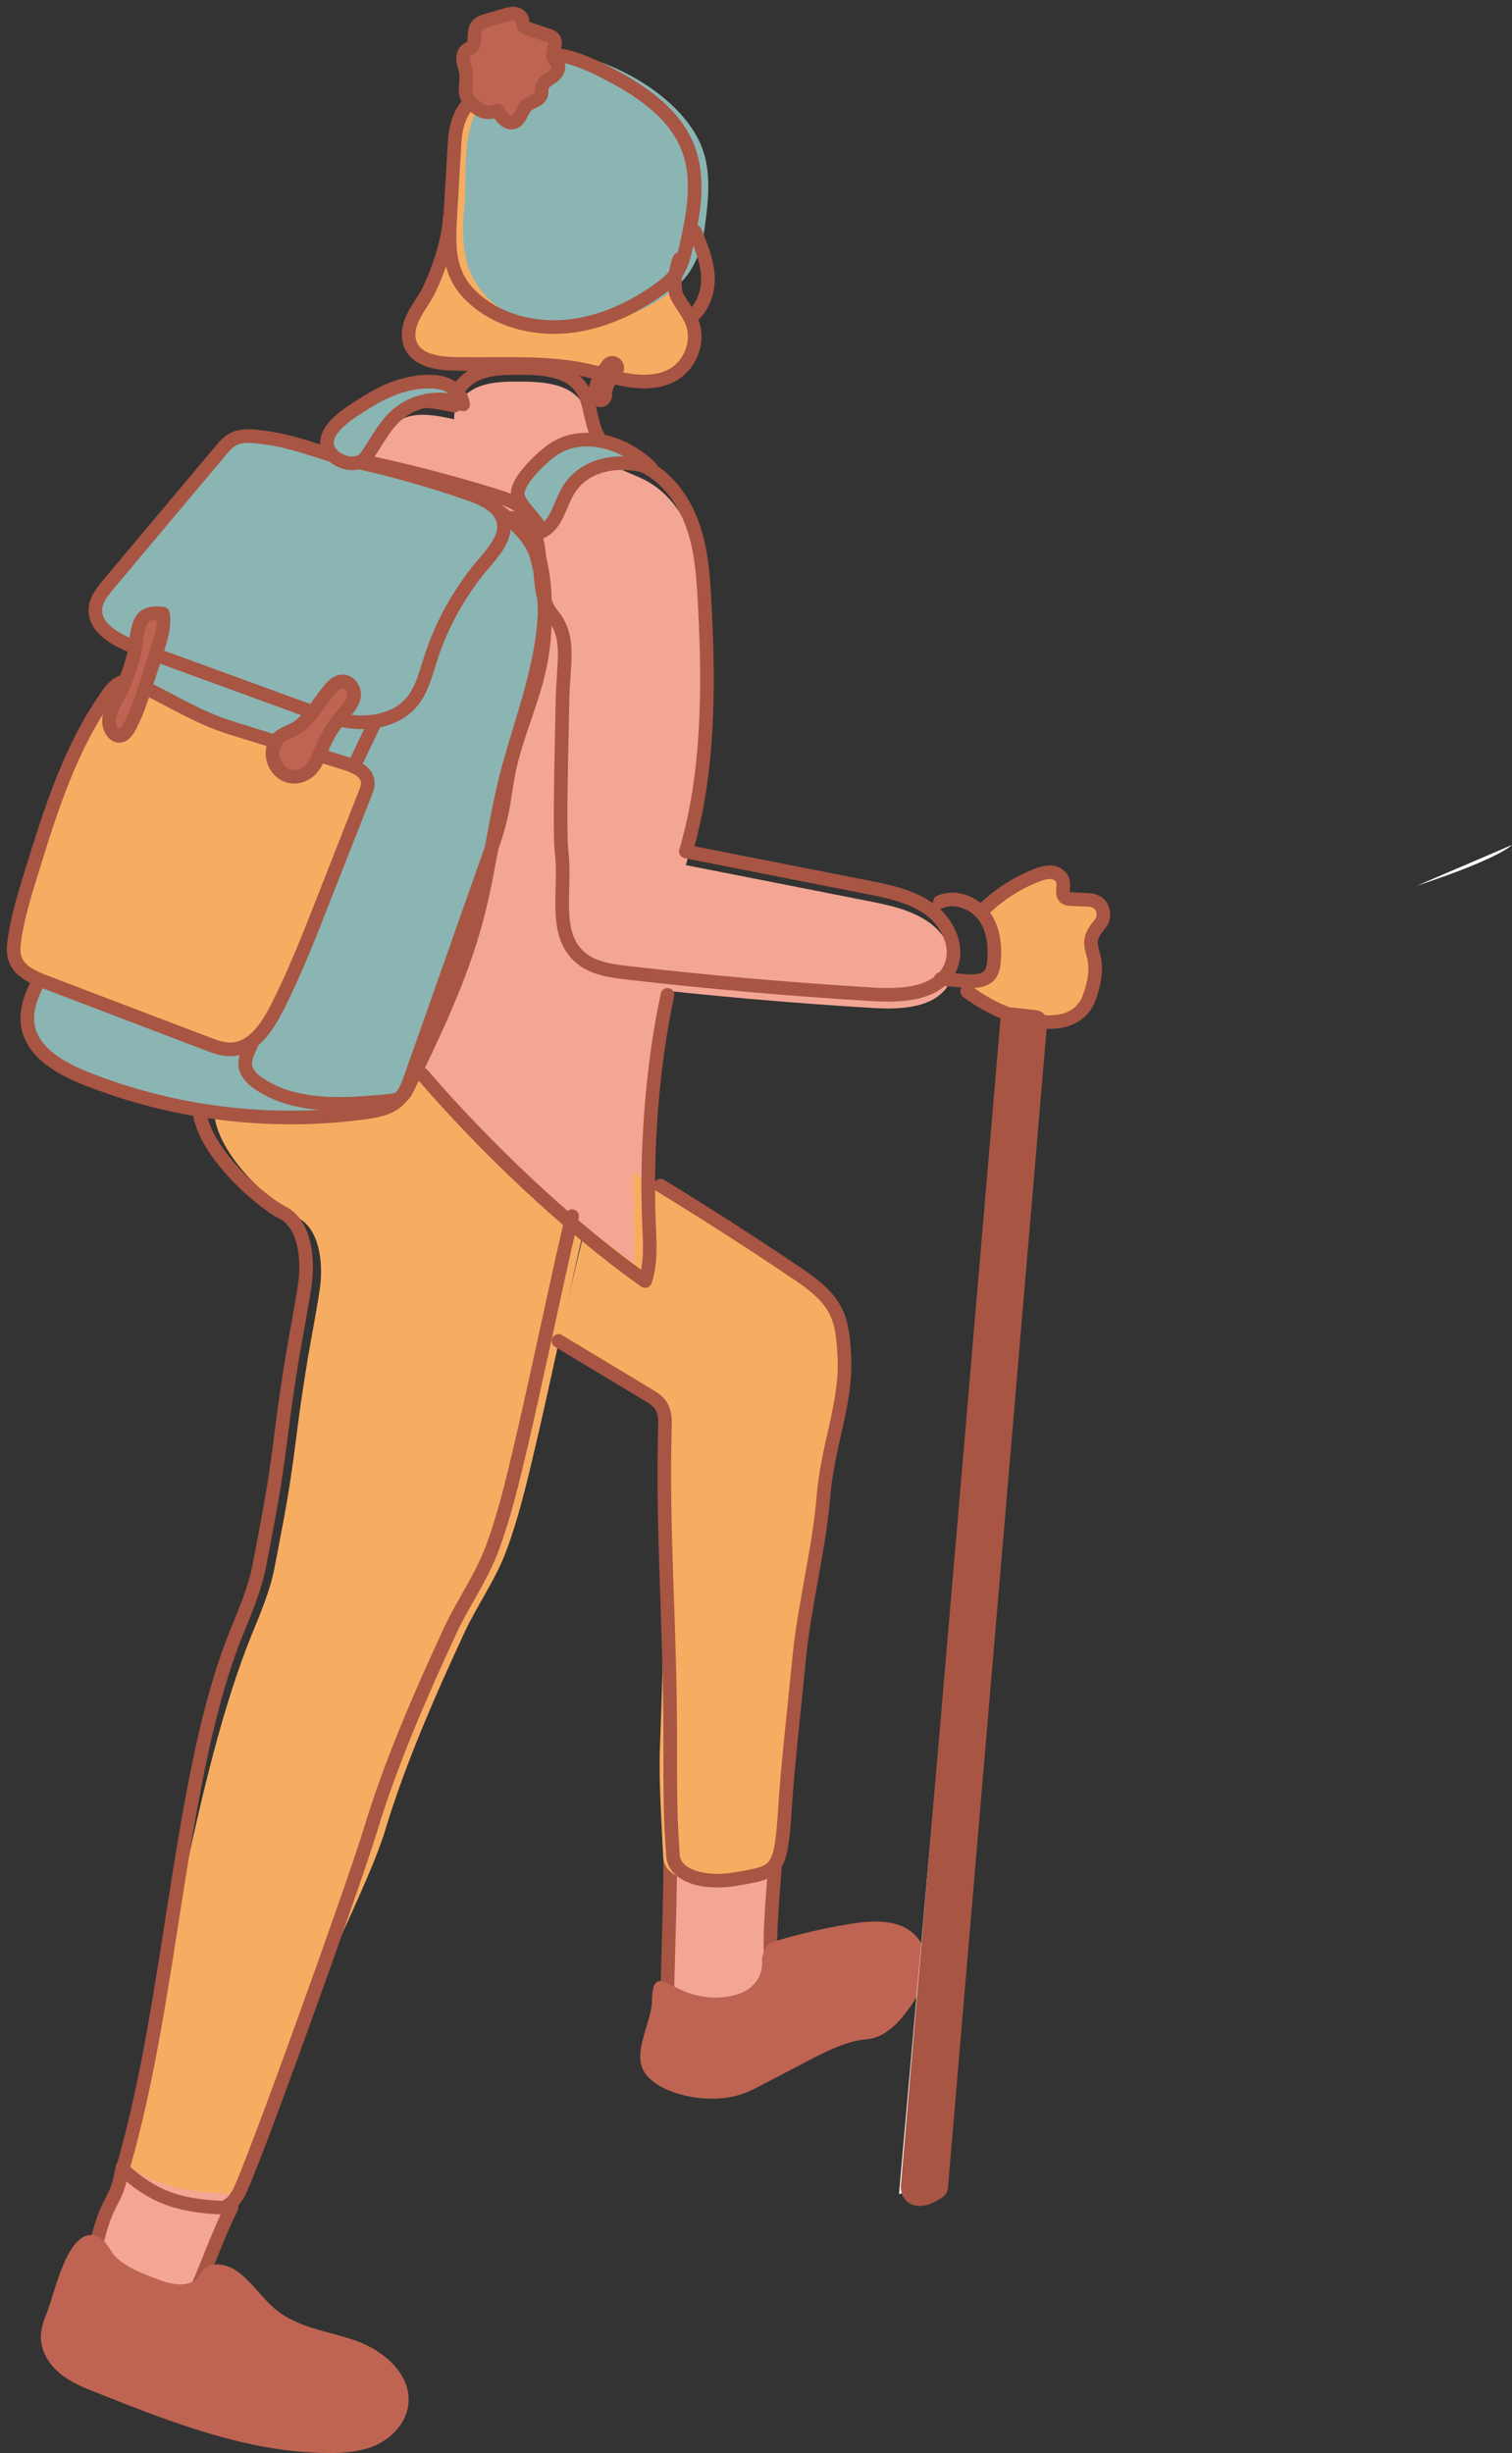 <?xml version="1.0" encoding="UTF-8"?>
<svg width="111px" height="180px" viewBox="0 0 111 180" version="1.1" xmlns="http://www.w3.org/2000/svg" xmlns:xlink="http://www.w3.org/1999/xlink">
    <rect x="0" y="0" width="111" height="180" fill="#333333" stroke="none"/>
    <title>Aventuriere-seule</title>
    <g id="Page-1" stroke="none" stroke-width="1" fill="none" fill-rule="evenodd">
        <g id="Large" transform="translate(-33, -424)">
            <g id="Aventuriere-seule" transform="translate(34, 425)">
                <path d="M55.999,134.143 C55.882,136.384 55.472,140.097 55.57,142.339 C55.57,142.339 55.492,146.375 52.91,146.814 C50.322,147.253 47.943,147.047 48.001,144.722 C48.079,141.654 48.209,138.115 48.209,134.653 C48.209,134.653 48.346,133.465 50.433,133.226 C52.52,132.987 56.077,132.599 55.999,134.143" id="Path" fill="#F4A695" fill-rule="nonzero"></path>
                <path d="M10.44,151.2 C10.381,151.213 10.251,151.669 10.251,151.606 C9.302,153.822 8.714,155.533 8.158,157.867 C8.027,158.41 7.909,158.96 7.668,159.465 C7.478,159.859 7.223,160.221 7.007,160.602 C6.536,161.438 6.268,162.362 6,163.28 C6,163.28 7.877,166.139 9.538,166.507 C11.199,166.875 12.853,167 12.853,167 C13.906,164.884 17.999,156.026 19,154.253 C18.987,154.259 16.62,150.046 10.44,151.2" id="Path" fill="#F4A695" fill-rule="nonzero"></path>
                <polygon id="Path-2" fill="#F7AD61" points="70.161 71.735 72.899 73.694 77.071 74 78.886 71.735 79.338 69.11 79.338 67.396 80 65.473 79.338 64.861 78.047 64.861 77.071 64.739 76.544 63 74.945 63.19 71.945 64.739 71 65.473 71.945 67.396 71.945 69.11 71.945 70.45"></polygon>
                <path d="M14.715,80.433 C14.715,80.433 23.386,81.173 25.505,80.433 C27.631,79.693 29.678,79.051 30.304,77 L42,88.611 C40.748,93.932 39.496,100.072 38.245,105.394 C37.664,107.86 37.078,110.332 36.204,112.708 C35.396,114.908 34.059,116.731 33.088,118.815 C30.969,123.364 28.706,128.537 27.266,133.339 C26.157,137.032 22.2,144.521 21.078,148.208 C19.964,151.888 16.489,160.019 16.104,160 C13.066,159.857 10.21,159.578 8,157.501 C11.345,144.664 13.281,129.335 17.46,118.996 C18.119,117.367 18.829,115.745 19.155,114.025 C19.553,111.942 20.042,109.515 20.348,107.412 C20.922,103.466 20.805,103.55 21.58,98.774 C21.75,97.729 22.395,94.361 22.513,93.309 C22.715,91.512 22.428,89.117 20.798,88.318 C19.429,87.656 14.735,83.788 14.715,80.433" id="Path" fill="#F7AD61" fill-rule="nonzero"></path>
                <path d="M30,77.562 C34.551,82.944 40.665,88.908 46.361,93 C46.81,91.632 46.703,90.154 46.646,88.714 C46.418,83.235 46.873,76.981 48,71.617 L43.766,71.043 L41.348,69.236 L40.665,46.04 L39.57,44 L30,77.562 Z" id="Path" fill="#F4A695" fill-rule="nonzero"></path>
                <path d="M39.52,45.067 C40.952,46.82 40.332,48.554 40.292,51.529 C40.259,53.78 40.041,61.051 40.233,62.552 C40.576,65.249 39.533,68.561 41.659,70.308 C42.583,71.065 43.851,71.24 45.046,71.382 C51.055,72.074 57.083,72.604 63.118,72.967 C65.198,73.09 67.74,72.954 68.697,71.142 C69.47,69.681 68.671,67.798 67.344,66.789 C66.017,65.78 64.307,65.424 62.656,65.101 C58.219,64.227 53.788,63.354 49.351,62.481 C51.028,56.788 51.055,50.54 50.751,44.621 C50.652,42.68 50.553,40.714 49.959,38.857 C49.364,37.001 48.215,35.241 46.479,34.297 C45.323,33.669 43.891,33.378 43.105,32.337 C42.26,31.211 42.478,29.568 41.646,28.43 C40.688,27.116 38.773,27 37.129,27 C36.086,27 35.003,27.013 34.046,27.42 C33.088,27.828 32.276,28.747 32.342,29.769 C31.055,29.484 29.549,29.173 28.4,29.807 C26.869,30.655 26.34,32.589 25,33.695 C28.466,34.42 31.907,35.299 35.287,36.341 C36.06,36.58 36.872,36.845 37.426,37.421 C38.008,38.029 38.225,38.883 38.417,39.692 C38.813,41.354 38.43,43.728 39.52,45.067" id="Path" fill="#F4A695" fill-rule="nonzero"></path>
                <path d="M31.647,14.93 C31.6,16.751 31.499,18.396 30.336,20.204 C29.966,20.778 29.462,21.861 29.213,22.494 C28.964,23.128 28.89,23.865 29.227,24.466 C29.771,25.445 31.116,25.653 32.266,25.686 C35.595,25.79 38.977,25.464 42.218,26.202 C43.24,26.437 44.242,26.776 45.284,26.926 C46.326,27.076 47.443,27.024 48.357,26.521 C49.682,25.79 50.334,24.08 49.83,22.684 C49.581,21.998 49.097,21.418 48.734,20.778 C48.371,20.138 48.592,18.637 48.882,17.965 C48.882,17.965 50.119,12.743 49.81,11.68 C49.5,10.616 48.7,7.953 46.145,6.752 C42.803,5.179 37.679,4.415 34.337,5.525 C32.797,6.034 31.842,7.209 31.647,14.93" id="Path" fill="#F7AD61" fill-rule="nonzero"></path>
                <path d="M40.23,3 C40.854,2.994 41.531,3.085 42.261,3.295 C45.427,4.204 49.33,6.672 50.538,9.839 C51.248,11.704 50.996,13.831 50.724,15.762 C50.552,17.005 50.18,18.255 49.403,19.25 C47.77,21.344 44.452,22.64 41.87,22.934 C38.737,23.294 34.98,22.195 33.606,19.152 C32.923,17.633 32.929,15.906 33.089,14.25 C33.301,12.058 32.823,8.478 34.336,6.665 C36.029,4.643 37.735,3.027 40.23,3" id="Path" fill="#8AB5B3" fill-rule="nonzero"></path>
                <path d="M68,65.186 C69.115,64.688 70.53,65.246 71.237,66.197 C71.938,67.148 72.066,68.371 71.973,69.521 C71.945,69.887 71.888,70.266 71.645,70.552 C71.216,71.044 70.415,71.031 69.729,70.971 C69.079,70.918 68.722,70.884 68.071,70.831" id="Path" stroke="#A85543" stroke-linecap="round" stroke-linejoin="round"></path>
                <path d="M71.031,65.911 C72.216,64.714 73.637,63.782 75.174,63.204 C75.52,63.075 75.891,62.959 76.256,63.014 C76.621,63.068 76.98,63.333 77.044,63.721 C77.114,64.115 76.897,64.632 77.204,64.87 C77.313,64.952 77.46,64.965 77.594,64.972 C77.94,64.986 78.28,65.006 78.625,65.02 C79.061,65.04 79.285,65.033 79.65,65.292 C80.009,65.55 80.117,66.298 79.855,66.665 C79.701,66.883 79.612,66.971 79.458,67.182 C78.773,68.148 79.234,68.631 79.368,69.569 C79.496,70.507 79.24,71.473 78.907,72.357 C78.638,73.064 78.011,73.568 77.326,73.806 C76.64,74.037 75.904,74.03 75.187,73.948 C73.33,73.731 71.53,72.881 70,71.745" id="Path" stroke="#A85543" stroke-linecap="round" stroke-linejoin="round"></path>
                <path d="M6,164 C6.242,162.983 6.497,161.958 6.933,161.031 C7.133,160.609 7.37,160.208 7.545,159.772 C7.77,159.211 7.879,158.602 8,158" id="Path" stroke="#A85543" stroke-linecap="round" stroke-linejoin="round"></path>
                <path d="M13,168 C14.041,165.755 15.017,162.881 16,161" id="Path" stroke="#A85543" stroke-linecap="round" stroke-linejoin="round"></path>
                <path d="M56,134 C55.941,136.266 55.473,140.021 55.571,142.287 C55.571,142.287 55.493,146.368 52.911,146.812 C50.323,147.256 47.943,147.047 48.001,144.696 C48.079,141.595 48.209,138.016 48.209,134.516" id="Path" fill="#F4A695" fill-rule="nonzero"></path>
                <path d="M56,134 C55.941,136.266 55.473,140.021 55.571,142.287 C55.571,142.287 55.493,146.368 52.911,146.812 C50.323,147.256 47.943,147.047 48.001,144.696 C48.079,141.595 48.209,138.016 48.209,134.516" id="Path" stroke="#A85543" stroke-linecap="round" stroke-linejoin="round"></path>
                <path d="M32,15.04 C31.953,16.85 30.84,19.763 30.235,20.756 C29.879,21.34 29.469,21.891 29.213,22.521 C28.964,23.15 28.89,23.883 29.227,24.48 C29.771,25.454 31.116,25.661 32.266,25.694 C35.595,25.797 38.977,25.473 42.218,26.206 C43.24,26.44 44.242,26.777 45.284,26.927 C46.326,27.076 47.443,27.024 48.357,26.524 C49.682,25.797 50.334,24.097 49.83,22.709 C49.581,22.027 49.097,21.45 48.734,20.814 C48.371,20.178 48.592,18.686 48.882,18.017" id="Path" stroke="#A85543" stroke-linecap="round" stroke-linejoin="round"></path>
                <path d="M50.029,16 C50.439,16.996 50.849,17.998 50.949,19.019 C51.049,20.039 50.829,21.103 50.039,22" id="Path" stroke="#A85543" stroke-linecap="round" stroke-linejoin="round"></path>
                <path d="M43.94,26 C43.47,26.623 43.06,27.195 43.06,28" id="Path" stroke="#A85543" stroke-width="1.75" stroke-linecap="round" stroke-linejoin="round"></path>
                <path d="M33.293,6.724 C32.536,7.624 32.41,8.856 32.376,9.424 C32.27,11.23 32.164,13.036 32.057,14.842 C31.964,16.407 31.891,18.056 32.622,19.445 C32.968,20.11 33.486,20.677 34.071,21.147 C35.918,22.646 38.449,23.207 40.834,22.933 C43.219,22.659 45.458,21.616 47.398,20.221 C47.863,19.882 48.328,19.517 48.654,19.047 C49.053,18.467 49.219,17.776 49.371,17.091 C49.91,14.711 50.395,12.162 49.518,9.88 C48.508,7.246 45.917,5.551 43.372,4.26 C42.136,3.634 40.827,3.047 39.439,3.001 C39.352,2.995 39.246,3.008 39.2,3.08" id="Path" stroke="#A85543" stroke-linecap="round" stroke-linejoin="round"></path>
                <path d="M33.233,4.585 C33.239,4.24 33.091,3.915 33.026,3.577 C32.961,3.239 33.007,2.825 33.285,2.645 C33.375,2.59 33.479,2.563 33.563,2.507 C33.996,2.211 33.705,1.445 33.97,0.975 C34.132,0.692 34.462,0.582 34.766,0.492 C35.206,0.368 35.646,0.237 36.079,0.113 C36.319,0.044 36.564,-0.025 36.81,0.009 C37.056,0.044 37.302,0.216 37.353,0.478 C37.373,0.582 37.366,0.699 37.399,0.796 C37.463,0.989 37.67,1.072 37.858,1.134 C38.324,1.293 38.796,1.452 39.262,1.603 C39.404,1.652 39.553,1.7 39.643,1.824 C39.96,2.224 39.404,2.894 39.656,3.342 C39.734,3.48 39.876,3.57 39.947,3.708 C40.122,4.046 39.831,4.447 39.527,4.654 C39.223,4.861 38.848,5.061 38.777,5.44 C38.744,5.599 38.777,5.765 38.738,5.923 C38.615,6.386 38.02,6.427 37.677,6.731 C37.302,7.069 37.237,7.738 36.784,7.945 C36.234,8.194 35.749,7.538 35.516,7.097 C34.798,7.373 34.339,7.235 33.763,6.731 C32.942,5.999 33.22,5.592 33.233,4.585" id="Path" fill="#BF6452" fill-rule="nonzero"></path>
                <path d="M33.233,4.585 C33.239,4.24 33.091,3.915 33.026,3.577 C32.961,3.239 33.007,2.825 33.285,2.645 C33.375,2.59 33.479,2.563 33.563,2.507 C33.996,2.211 33.705,1.445 33.97,0.975 C34.132,0.692 34.462,0.582 34.766,0.492 C35.206,0.368 35.646,0.237 36.079,0.113 C36.319,0.044 36.564,-0.025 36.81,0.009 C37.056,0.044 37.302,0.216 37.353,0.478 C37.373,0.582 37.366,0.699 37.399,0.796 C37.463,0.989 37.67,1.072 37.858,1.134 C38.324,1.293 38.796,1.452 39.262,1.603 C39.404,1.652 39.553,1.7 39.643,1.824 C39.96,2.224 39.404,2.894 39.656,3.342 C39.734,3.48 39.876,3.57 39.947,3.708 C40.122,4.046 39.831,4.447 39.527,4.654 C39.223,4.861 38.848,5.061 38.777,5.44 C38.744,5.599 38.777,5.765 38.738,5.923 C38.615,6.386 38.02,6.427 37.677,6.731 C37.302,7.069 37.237,7.738 36.784,7.945 C36.234,8.194 35.749,7.538 35.516,7.097 C34.798,7.373 34.339,7.235 33.763,6.731 C32.942,5.999 33.22,5.592 33.233,4.585 Z" id="Path" stroke="#A85543" stroke-linecap="round" stroke-linejoin="round"></path>
                <path d="M2.478,168.611 C2.246,169.192 2.014,169.786 2.001,170.407 C1.969,171.475 2.581,172.474 3.381,173.143 C4.18,173.812 5.147,174.197 6.101,174.575 C11.594,176.757 17.229,178.973 23.102,179 C24.34,179.006 25.61,178.905 26.732,178.358 C27.853,177.811 28.814,176.75 28.975,175.467 C29.252,173.244 27.157,171.475 25.133,170.759 C23.102,170.043 20.826,169.826 19.169,168.408 C17.764,167.206 16.7,165.132 14.889,165.159 C14.573,165.166 14.238,165.247 13.999,165.476 C13.812,165.652 13.702,165.895 13.541,166.091 C12.89,166.875 11.685,166.665 10.75,166.314 C9.692,165.915 8.377,165.449 7.533,164.645 C7.023,164.159 6.798,163.315 6.101,163.072 C4,162.355 3.026,167.219 2.478,168.611" id="Path" fill="#BF6452" fill-rule="nonzero"></path>
                <path d="M53.073,145.361 C54.256,145.014 55.032,144.088 54.941,142.867 C54.915,142.559 55.116,142.077 55.284,141.813 C55.42,141.601 55.678,141.518 55.918,141.441 C57.741,140.888 59.603,140.464 61.478,140.162 C63.12,139.898 65.04,139.821 66.191,141.01 C67.316,142.173 67.18,144.133 66.32,145.502 C65.46,146.871 64.277,148.484 62.661,148.632 C60.501,148.831 58.827,150.02 54.275,152.327 C53.047,152.95 51.579,153.111 50.189,152.931 C48.909,152.764 47.28,152.282 46.446,151.254 C45.243,149.769 46.853,147.501 46.866,145.759 C46.879,143.536 47.868,144.532 49.129,145.072 C50.403,145.618 51.76,145.74 53.073,145.361" id="Path" fill="#BF6452" fill-rule="nonzero"></path>
                <path d="M45.454,85 C48.741,87.039 54.189,90.143 57.391,92.325 C58.543,93.111 59.734,93.955 60.352,95.202 C60.86,96.215 60.925,97.384 60.984,98.52 C61.166,101.949 59.773,105.008 59.467,108.852 C59.161,112.631 57.873,116.145 57.755,119.937 C57.658,122.97 56.271,128.911 56.18,131.938 C56.044,136.724 54.937,136.34 51.943,136.866 C49.346,137.321 47.745,136.574 47.687,135.256 C47.576,132.834 47.348,129.678 47.452,127.132 C47.791,118.586 47.791,111.67 47.986,103.774 C47.999,103.215 48.006,102.624 47.706,102.157 C47.478,101.8 47.101,101.559 46.736,101.339 C44.491,99.968 42.245,98.598 40,97.228 L41.979,89.007 L45.571,91.741 L45.454,85 Z" id="Path" fill="#F7AD61" fill-rule="nonzero"></path>
                <path d="M40,97.397 C42.274,98.767 44.272,99.968 46.546,101.338 C46.915,101.559 47.298,101.793 47.528,102.157 C47.832,102.624 47.832,103.222 47.812,103.774 C47.608,111.67 48.194,117.878 48.201,126.431 C48.201,130.619 48.201,132.444 48.412,135.197 C48.511,136.516 50.442,137.327 53.073,136.873 C56.105,136.347 56.323,136.399 56.632,131.619 C56.83,128.541 57.272,124.723 57.681,120.573 C58.05,116.8 59.138,112.631 59.447,108.852 C59.757,105.007 61.168,101.949 60.983,98.52 C60.924,97.39 60.852,96.215 60.344,95.202 C59.718,93.955 58.511,93.111 57.344,92.325 C54.108,90.143 50.818,88.039 47.489,86" id="Path" stroke="#A85543" stroke-linecap="round" stroke-linejoin="round"></path>
                <path d="M13.578,80 C13.597,83.381 18.31,87.272 19.693,87.952 C21.331,88.756 21.619,91.169 21.416,92.98 C21.298,94.04 20.649,97.433 20.479,98.486 C19.699,103.299 19.817,103.214 19.24,107.19 C18.932,109.302 18.441,111.754 18.041,113.853 C17.713,115.586 16.999,117.221 16.337,118.862 C12.129,129.279 11.683,145.62 8,158.156 C10.222,160.248 12.182,160.85 15.236,160.994 C15.622,161.014 15.406,160.994 15.747,160.811 C16.075,160.634 16.284,160.314 16.481,160 C17.274,158.751 25.073,137.028 26.188,133.307 C27.636,128.468 29.917,123.25 32.041,118.673 C33.017,116.573 34.361,114.736 35.173,112.519 C36.052,110.119 36.642,107.628 37.225,105.15 C38.483,99.794 39.742,93.601 41,88.239" id="Path" stroke="#A85543" stroke-linecap="round" stroke-linejoin="round"></path>
                <path d="M110,61 C110,61 109.164,61.967 103,64" id="Path" fill="#FFFFFF" fill-rule="nonzero"></path>
                <path d="M75,73.366 L67.717,159.498 C67.717,159.498 66.128,160.627 66,159.498 L73.302,73" id="Path" fill="#FDF6EC" fill-rule="nonzero"></path>
                <polygon id="Path-3" fill="#FFFFFF" points="72.633 74 75 74.432 66.536 159.567 65 160"></polygon>
                <path d="M75,74 L67.717,159.498 C67.717,159.498 66.128,160.627 66,159.498 L73.324,73.812 L75,74 Z" id="Path" stroke="#A85543" stroke-width="1.75" stroke-linecap="round" stroke-linejoin="round"></path>
                <path d="M30,77.838 C34.551,83.124 40.665,88.981 46.361,93 C46.81,91.656 46.703,90.205 46.646,88.791 C46.418,83.41 46.873,77.267 48,72" id="Path" stroke="#A85543" stroke-linecap="round" stroke-linejoin="round"></path>
                <path d="M38.396,39.821 C39.129,42.506 39.195,45.373 38.592,48.091 C38.022,50.659 36.863,53.078 36.346,55.66 C36.143,56.672 36.038,57.703 35.822,58.715 C35.573,59.876 35.18,60.992 34.78,62.114 C32.913,67.4 31.053,72.68 29.186,77.966 C28.957,78.614 28.715,79.289 28.21,79.756 C27.588,80.34 26.691,80.508 25.846,80.625 C18.916,81.579 11.737,80.703 5.252,78.115 C3.392,77.369 1.355,76.202 1.04,74.236 C0.811,72.79 1.604,71.402 2.311,70.118 C5.37,64.513 7.119,58.313 8.855,52.177 C9.444,50.088 10.04,47.993 10.885,45.989 C12.372,42.467 14.593,39.315 16.807,36.188 C17.304,35.481 17.815,34.761 18.503,34.223 C20.069,32.984 22.25,32.906 24.248,33.056 C26.579,33.231 28.892,33.639 31.138,34.275 C33.516,34.95 37.708,37.317 38.396,39.821" id="Path" fill="#8AB5B3" fill-rule="nonzero"></path>
                <path d="M38.396,39.821 C39.129,42.506 39.195,45.373 38.592,48.091 C38.022,50.659 36.863,53.078 36.346,55.66 C36.143,56.672 36.038,57.703 35.822,58.715 C35.573,59.876 35.18,60.992 34.78,62.114 C32.913,67.4 31.053,72.68 29.186,77.966 C28.957,78.614 28.715,79.289 28.21,79.756 C27.588,80.34 26.691,80.508 25.846,80.625 C18.916,81.579 11.737,80.703 5.252,78.115 C3.392,77.369 1.355,76.202 1.04,74.236 C0.811,72.79 1.604,71.402 2.311,70.118 C5.37,64.513 7.119,58.313 8.855,52.177 C9.444,50.088 10.04,47.993 10.885,45.989 C12.372,42.467 14.593,39.315 16.807,36.188 C17.304,35.481 17.815,34.761 18.503,34.223 C20.069,32.984 22.25,32.906 24.248,33.056 C26.579,33.231 28.892,33.639 31.138,34.275 C33.516,34.95 37.708,37.317 38.396,39.821 Z" id="Path" stroke="#A85543" stroke-linecap="round" stroke-linejoin="round"></path>
                <path d="M29.682,45.392 C27.737,49.465 25.792,53.538 23.847,57.61 C22.214,61.028 20.574,64.472 19.556,68.123 C18.836,70.711 18.428,73.396 17.352,75.854 C17.164,76.276 16.956,76.723 17.008,77.183 C17.079,77.787 17.579,78.247 18.091,78.578 C20.781,80.329 24.256,80.089 27.452,79.791 C27.776,79.758 28.119,79.726 28.392,79.538 C28.677,79.343 28.839,79.025 28.988,78.714 C30.926,74.713 32.865,70.679 33.999,66.385 C34.971,62.721 35.347,58.914 36.359,55.256 C37.837,49.906 40.248,44.328 38.226,38.718 C36.145,32.92 30.583,43.498 29.682,45.392 Z" id="Path" stroke="#A85543" stroke-linecap="round" stroke-linejoin="round"></path>
                <path d="M9.622,49.455 C9.13,49.179 8.57,48.896 8.018,49.038 C7.532,49.16 7.192,49.577 6.913,49.975 C4.15,53.859 2.719,58.455 1.321,62.974 C0.821,64.592 0.316,66.222 0.069,67.898 C-0.011,68.411 -0.057,68.95 0.136,69.438 C0.482,70.305 1.467,70.735 2.366,71.075 C6.307,72.577 10.248,74.079 14.196,75.582 C14.762,75.8 15.354,76.018 15.96,75.999 C17.498,75.954 18.523,74.503 19.215,73.181 C20.52,70.671 21.559,68.032 22.59,65.407 C23.656,62.692 24.721,59.983 25.792,57.267 C25.912,56.965 26.032,56.651 25.992,56.33 C25.892,55.592 25.027,55.219 24.295,54.995 C21.519,54.135 18.743,53.274 15.973,52.414 C13.577,51.67 11.846,50.527 9.622,49.455" id="Path" fill="#F7AD61" fill-rule="nonzero"></path>
                <path d="M17.905,31.04 C17.315,30.982 16.685,30.95 16.163,31.208 C15.754,31.408 15.453,31.763 15.165,32.105 C12.432,35.363 9.699,38.614 6.966,41.872 C6.531,42.394 6.075,42.956 6.008,43.626 C5.867,45.097 7.582,46.013 9.016,46.536 C13.028,48 17.04,49.458 21.046,50.923 C22.379,51.406 23.739,51.903 25.166,51.987 C26.592,52.077 28.113,51.703 29.078,50.684 C29.935,49.781 30.23,48.523 30.605,47.355 C31.429,44.788 32.775,42.381 34.544,40.311 C35.321,39.407 36.238,38.343 35.944,37.201 C35.669,36.137 34.463,35.588 33.385,35.221 C30.712,34.292 27.972,33.518 25.206,32.898 C22.707,32.344 20.624,31.305 17.905,31.04" id="Path" fill="#8AB5B3" fill-rule="nonzero"></path>
                <path d="M17.905,31.04 C17.315,30.982 16.685,30.95 16.163,31.208 C15.754,31.408 15.453,31.763 15.165,32.105 C12.432,35.363 9.699,38.614 6.966,41.872 C6.531,42.394 6.075,42.956 6.008,43.626 C5.867,45.097 7.582,46.013 9.016,46.536 C13.028,48 17.04,49.458 21.046,50.923 C22.379,51.406 23.739,51.903 25.166,51.987 C26.592,52.077 28.113,51.703 29.078,50.684 C29.935,49.781 30.23,48.523 30.605,47.355 C31.429,44.788 32.775,42.381 34.544,40.311 C35.321,39.407 36.238,38.343 35.944,37.201 C35.669,36.137 34.463,35.588 33.385,35.221 C30.712,34.292 27.972,33.518 25.206,32.898 C22.707,32.344 20.624,31.305 17.905,31.04 Z" id="Path" stroke="#A85543" stroke-linecap="round" stroke-linejoin="round"></path>
                <path d="M39.52,44.067 C40.952,45.82 40.332,47.554 40.292,50.529 C40.259,52.78 40.041,60.051 40.233,61.552 C40.576,64.249 39.533,67.561 41.659,69.308 C42.583,70.065 43.851,70.24 45.046,70.382 C51.055,71.074 57.083,71.604 63.118,71.967 C65.198,72.09 67.74,71.954 68.697,70.142 C69.47,68.681 68.671,66.798 67.344,65.789 C66.017,64.78 64.307,64.424 62.656,64.101 C58.219,63.227 53.788,62.354 49.351,61.481 C51.028,55.788 51.055,49.54 50.751,43.621 C50.652,41.68 50.553,39.714 49.959,37.857 C49.364,36.001 48.215,34.241 46.479,33.297 C45.323,32.669 43.891,32.378 43.105,31.337 C42.26,30.211 42.478,28.568 41.646,27.43 C40.688,26.116 38.773,26 37.129,26 C36.086,26 35.003,26.013 34.046,26.42 C33.088,26.828 32.276,27.747 32.342,28.769 C31.055,28.484 29.549,28.173 28.4,28.807 C26.869,29.655 26.34,31.589 25,32.695 C28.466,33.42 31.907,34.299 35.287,35.341 C36.06,35.58 36.872,35.845 37.426,36.421 C38.008,37.029 38.225,37.883 38.417,38.692 C38.813,40.354 38.43,42.728 39.52,44.067 Z" id="Path" stroke="#A85543" stroke-linecap="round" stroke-linejoin="round"></path>
                <path d="M30.351,27.002 C30.918,26.988 31.498,27.052 32.003,27.324 C32.508,27.588 32.925,28.088 33,28.675 C31.321,27.945 29.238,28.339 27.914,29.654 C27.081,30.483 26.555,31.591 25.859,32.549 C25.108,33.578 22.876,32.699 23.005,31.384 C23.142,30.097 25.088,29.039 25.996,28.46 C27.32,27.631 28.808,27.038 30.351,27.002 Z" id="Path" fill="#8AB5B3" fill-rule="nonzero"></path>
                <path d="M25.996,28.46 C27.32,27.631 28.808,27.038 30.351,27.002 C30.918,26.988 31.498,27.052 32.003,27.324 C32.508,27.588 32.925,28.088 33,28.675 C31.321,27.945 29.238,28.339 27.914,29.654 C27.081,30.483 26.555,31.591 25.859,32.549 C25.108,33.578 22.876,32.699 23.005,31.384 C23.142,30.097 25.088,29.039 25.996,28.46 Z" id="Path" stroke="#A85543" stroke-linecap="round" stroke-linejoin="round"></path>
                <path d="M46.774,33.318 C44.35,32.563 41.675,33.044 40.547,35.297 C40.05,36.277 39.775,37.51 38.788,38 C38.445,37.079 36.941,35.999 37.002,35.158 C37.076,34.164 38.701,32.653 39.446,32.097 C41.642,30.46 44.82,31.403 46.774,33.318 Z" id="Path" fill="#8AB5B3" fill-rule="nonzero"></path>
                <path d="M39.446,32.097 C41.642,30.46 44.82,31.403 46.774,33.318 C44.35,32.563 41.675,33.044 40.547,35.297 C40.05,36.277 39.775,37.51 38.788,38 C38.445,37.079 36.941,35.999 37.002,35.158 C37.076,34.164 38.701,32.653 39.446,32.097 Z" id="Path" stroke="#A85543" stroke-linecap="round" stroke-linejoin="round"></path>
                <path d="M9.622,49.455 C9.13,49.179 8.57,48.896 8.018,49.038 C7.532,49.16 7.192,49.577 6.913,49.975 C4.15,53.859 2.719,58.455 1.321,62.974 C0.821,64.592 0.316,66.222 0.069,67.898 C-0.011,68.411 -0.057,68.95 0.136,69.438 C0.482,70.305 1.467,70.735 2.366,71.075 C6.307,72.577 10.248,74.079 14.196,75.582 C14.762,75.8 15.354,76.018 15.96,75.999 C17.498,75.954 18.523,74.503 19.215,73.181 C20.52,70.671 21.559,68.032 22.59,65.407 C23.656,62.692 24.721,59.983 25.792,57.267 C25.912,56.965 26.032,56.651 25.992,56.33 C25.892,55.592 25.027,55.219 24.295,54.995 C21.519,54.135 18.743,53.274 15.973,52.414 C13.577,51.67 11.846,50.527 9.622,49.455 Z" id="Path" stroke="#A85543" stroke-linecap="round" stroke-linejoin="round"></path>
                <path d="M10.956,44.024 C11.11,44.908 10.831,45.806 10.557,46.645 C10.267,47.542 9.977,48.44 9.687,49.331 C9.354,50.353 9.02,51.389 8.522,52.313 C8.363,52.614 8.156,52.922 7.866,52.988 C7.379,53.099 6.974,52.444 7.001,51.854 C7.029,51.264 7.335,50.753 7.598,50.255 C8.128,49.266 8.544,48.185 8.823,47.058 C9.036,46.232 8.971,44.6 9.72,44.174 C10.098,43.958 10.535,43.991 10.956,44.024 Z" id="Path" fill="#BF6452" fill-rule="nonzero"></path>
                <path d="M10.956,44.024 C11.11,44.908 10.831,45.806 10.557,46.645 C10.267,47.542 9.977,48.44 9.687,49.331 C9.354,50.353 9.02,51.389 8.522,52.313 C8.363,52.614 8.156,52.922 7.866,52.988 C7.379,53.099 6.974,52.444 7.001,51.854 C7.029,51.264 7.335,50.753 7.598,50.255 C8.128,49.266 8.544,48.185 8.823,47.058 C9.036,46.232 8.971,44.6 9.72,44.174 C10.098,43.958 10.535,43.991 10.956,44.024 Z" id="Path" fill="#BF6452" fill-rule="nonzero"></path>
                <path d="M9.72,44.174 C10.098,43.958 10.535,43.991 10.956,44.024 C11.11,44.908 10.831,45.806 10.557,46.645 C10.267,47.542 9.977,48.44 9.687,49.331 C9.354,50.353 9.02,51.389 8.522,52.313 C8.363,52.614 8.156,52.922 7.866,52.988 C7.379,53.099 6.974,52.444 7.001,51.854 C7.029,51.264 7.335,50.753 7.598,50.255 C8.128,49.266 8.544,48.185 8.823,47.058 C9.036,46.232 8.971,44.6 9.72,44.174 Z" id="Path" stroke="#A85543" stroke-linecap="round" stroke-linejoin="round"></path>
                <path d="M24.152,49 C24.73,48.994 25.095,49.649 24.978,50.171 C24.861,50.694 24.448,51.114 24.09,51.534 C23.492,52.234 23.01,53.017 22.666,53.851 C22.37,54.571 22.122,55.392 21.399,55.78 C19.679,56.703 18.309,54.501 19.376,53.227 C19.755,52.782 20.505,52.654 20.966,52.279 C21.812,51.61 22.459,50.503 23.134,49.675 C23.395,49.357 23.719,49.006 24.152,49 Z" id="Path" fill="#BF6452" fill-rule="nonzero"></path>
                <path d="M23.134,49.675 C23.395,49.357 23.719,49.006 24.152,49 C24.73,48.994 25.095,49.649 24.978,50.171 C24.861,50.693 24.448,51.114 24.09,51.534 C23.492,52.234 23.01,53.017 22.666,53.851 C22.37,54.571 22.122,55.392 21.399,55.78 C19.679,56.703 18.309,54.501 19.376,53.227 C19.755,52.782 20.505,52.654 20.966,52.279 C21.812,51.61 22.459,50.502 23.134,49.675 Z" id="Path" stroke="#A85543" stroke-linecap="round" stroke-linejoin="round"></path>
            </g>
        </g>
    </g>
</svg>